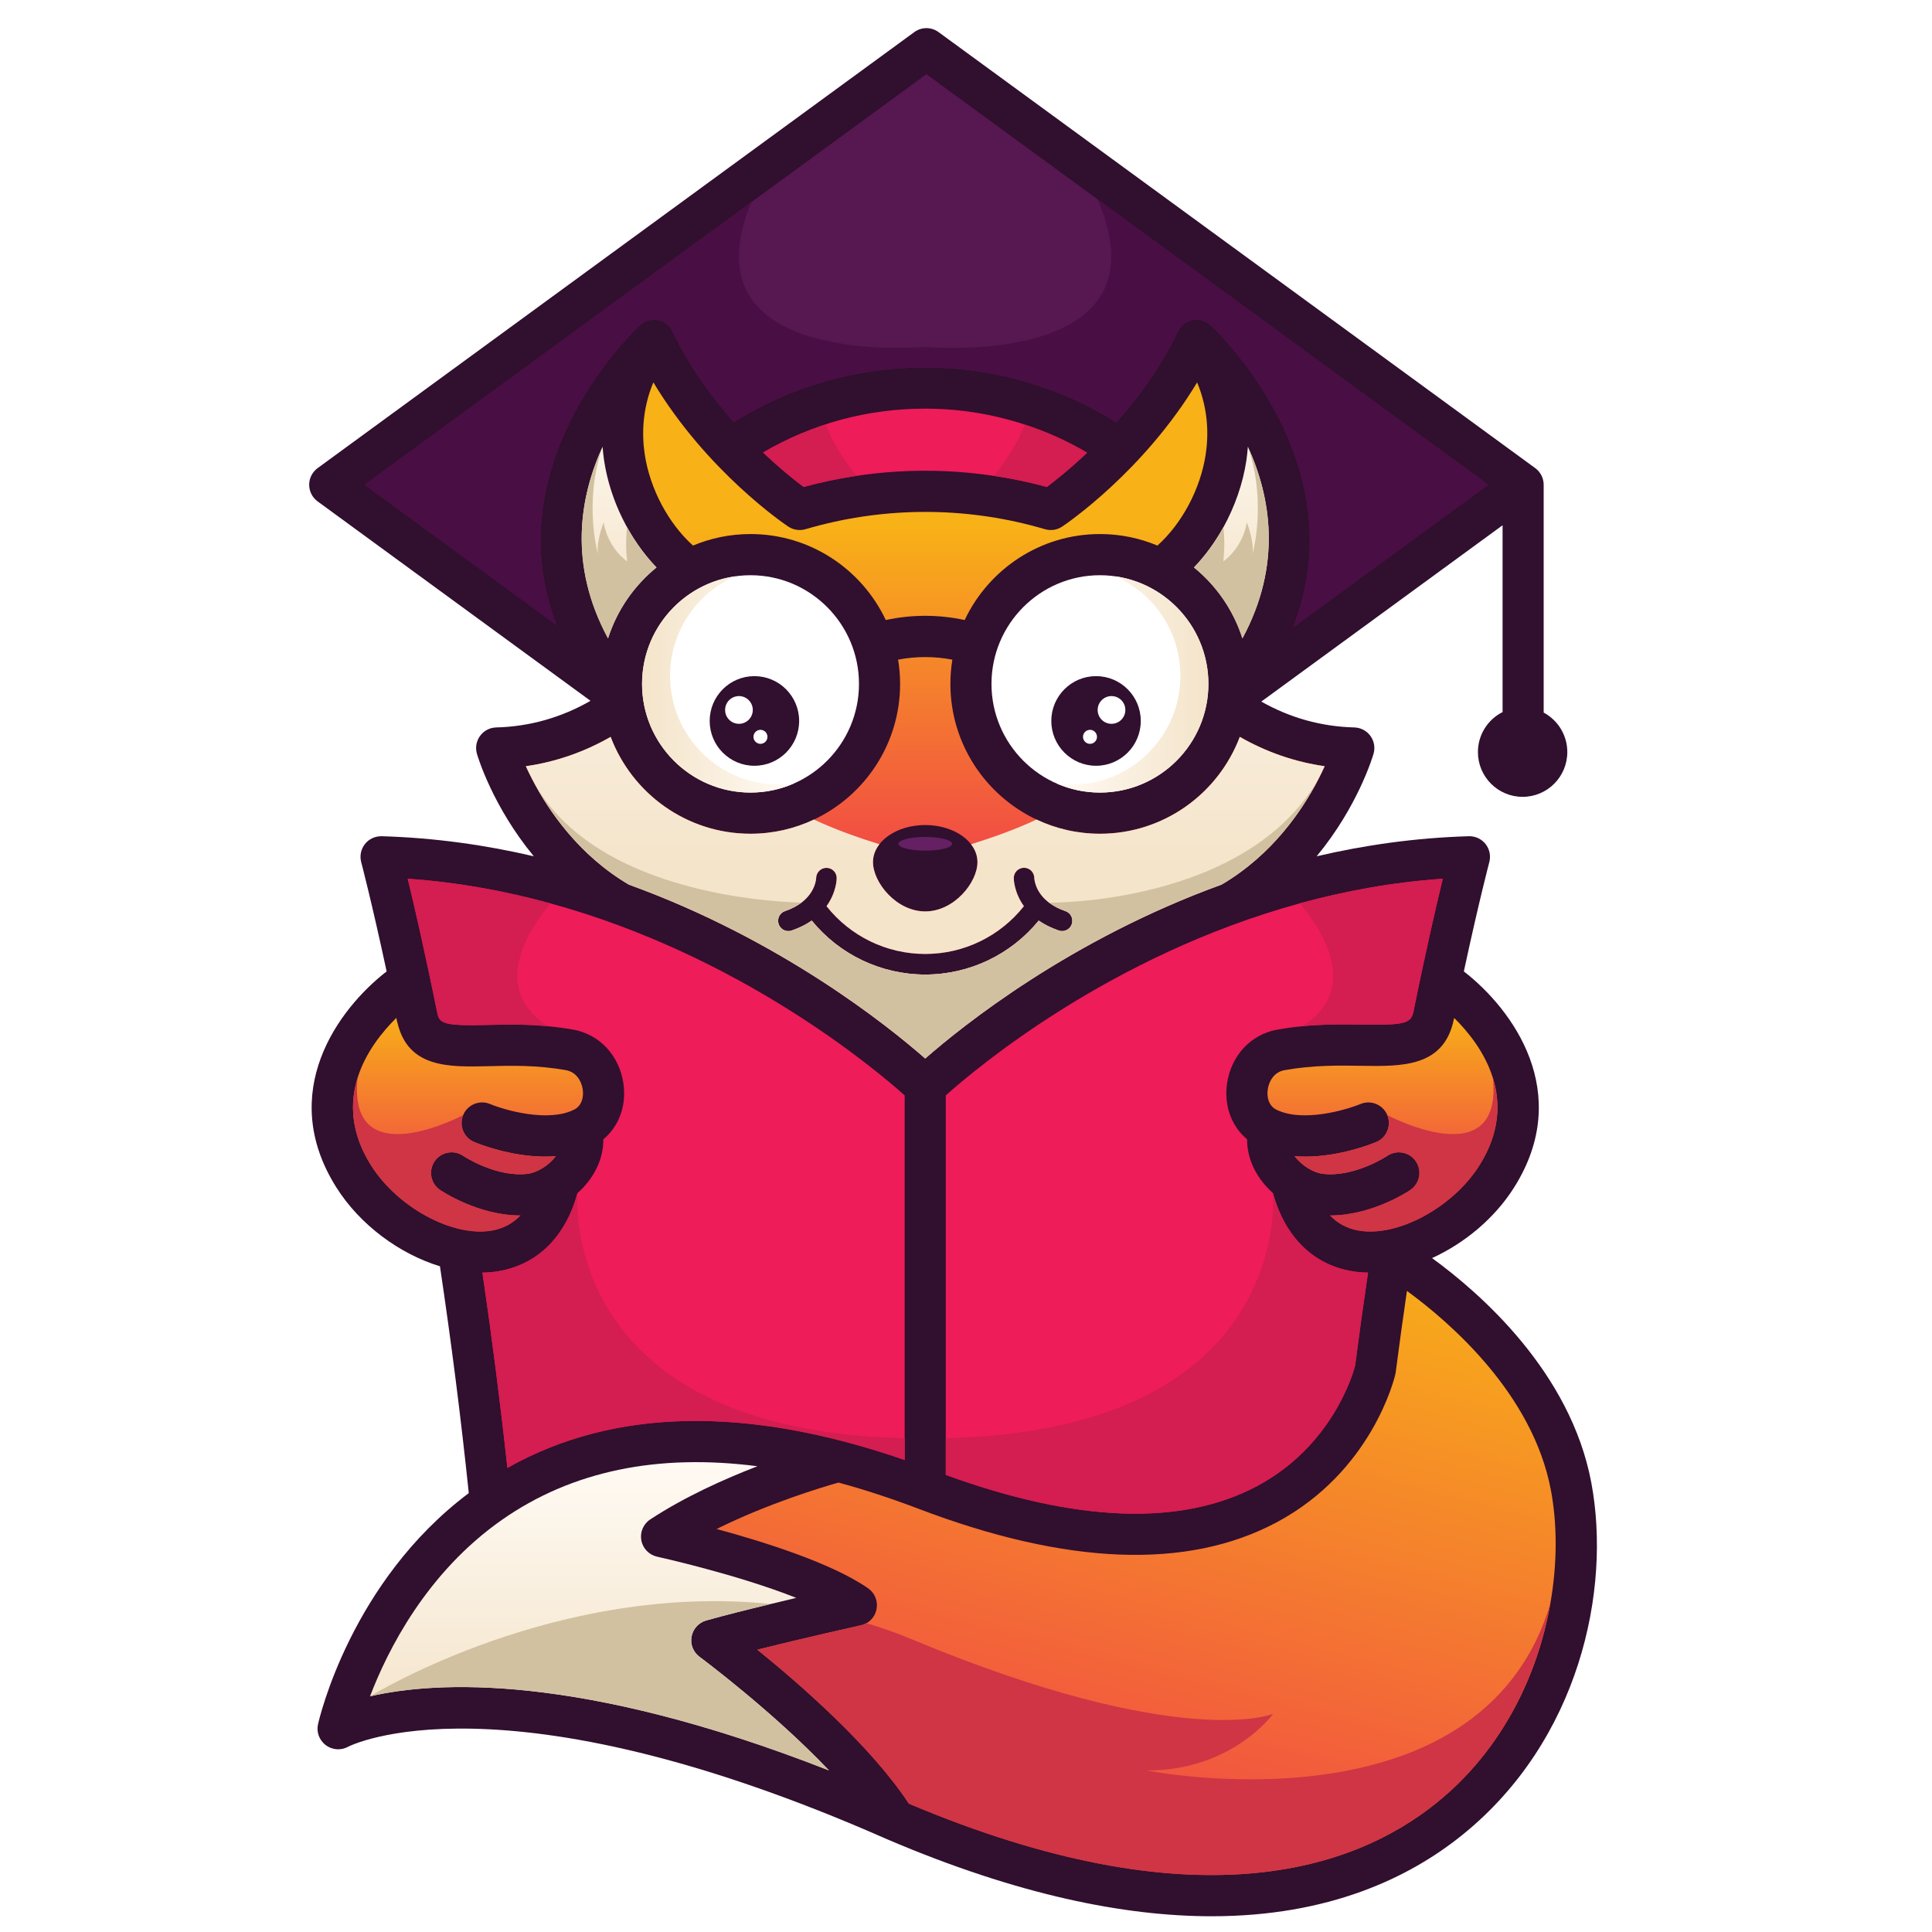 <svg width="512" height="512" viewBox="0 0 512 512" fill="none" xmlns="http://www.w3.org/2000/svg">
<rect x="0" y="0" width="512" height="512" fill="#808080" stroke="none"/>
<g clip-path="url(#clip0_31_617)">
<rect width="512" height="512" fill="white"/>
<path d="M421.702 392.865C416.181 363.575 392.274 342.697 379.506 333.403C388.111 329.482 396.129 322.845 401.293 314.625C417.082 289.506 400.802 267.415 387.935 257.437C391.877 239.117 394.65 228.589 394.684 228.463C395.122 226.799 394.754 225.024 393.687 223.673C392.622 222.323 390.979 221.571 389.263 221.607C375.077 222.02 361.583 223.967 348.931 226.925C359.821 213.751 363.771 200.562 364 199.759C364.475 198.135 364.165 196.384 363.17 195.017C362.173 193.651 360.6 192.824 358.914 192.781C350.138 192.555 341.879 190.23 334.253 185.928L398.198 139.201V188.707C394.326 190.659 391.664 194.665 391.664 199.304C391.664 205.858 396.966 211.171 403.508 211.171C410.049 211.171 415.351 205.858 415.351 199.304C415.351 194.774 412.815 190.838 409.088 188.838V128.466C409.088 126.723 408.258 125.086 406.852 124.058L248.722 8.504C246.81 7.105 244.215 7.105 242.304 8.504L84.171 124.058C82.764 125.086 81.934 126.723 81.934 128.466C81.934 130.212 82.764 131.847 84.171 132.875L156.491 185.724C148.769 190.157 140.388 192.553 131.477 192.781C129.791 192.824 128.218 193.651 127.223 195.019C126.226 196.384 125.919 198.137 126.391 199.762C126.623 200.565 130.577 213.751 141.467 226.925C128.816 223.967 115.326 222.02 101.142 221.607C99.414 221.581 97.783 222.323 96.718 223.673C95.651 225.022 95.281 226.799 95.722 228.463C95.755 228.589 98.526 239.115 102.461 257.432C89.596 267.41 73.312 289.503 89.103 314.625C95.397 324.639 105.919 332.326 116.592 335.578C119.612 355.775 122.177 375.954 124.232 395.69C93.03 419.102 84.626 455.383 84.275 456.956C83.81 459.044 84.628 461.197 86.334 462.487C88.035 463.777 90.359 463.935 92.234 462.917C92.629 462.703 132.518 442.182 235.094 487.422C269.803 502.245 298.127 507.827 321.108 507.827C352.137 507.827 373.419 497.648 387.494 486.307C418.572 461.265 427.069 421.333 421.702 392.865Z" fill="#310F2E"/>
<path fill-rule="evenodd" clip-rule="evenodd" d="M392.074 308.805C385.075 319.952 370.451 327.876 360.146 326.13C357.082 325.614 354.522 324.249 352.467 322.107H352.55C363.66 322.107 373.326 315.655 373.761 315.354C376.254 313.661 376.905 310.279 375.233 307.784C373.558 305.286 370.165 304.631 367.675 306.295C367.595 306.363 358.839 312.134 350.493 311.069C348.056 310.757 344.965 308.887 343.073 306.389C344.024 306.472 344.98 306.513 345.933 306.513C355.096 306.513 363.428 303.186 364.72 302.653C367.498 301.494 368.805 298.3 367.648 295.516C366.491 292.747 363.319 291.426 360.541 292.573C356.673 294.168 345.115 297.551 338.199 294.045C336.13 292.98 335.679 290.594 335.965 288.71C336.277 286.569 337.613 284.112 340.403 283.608C348.029 282.243 354.822 282.354 360.8 282.449C371.595 282.626 382.735 282.803 385.305 270.034C385.319 269.939 385.346 269.845 385.363 269.762C389.133 273.472 393.543 278.957 395.629 285.667C397.696 292.325 397.478 300.211 392.074 308.805Z" fill="url(#paint0_linear_31_617)"/>
<path d="M382.353 232.874C380.649 239.928 377.859 251.933 374.633 267.838V267.867C373.979 271.114 372.822 271.727 360.976 271.535C356.47 271.468 351.146 271.385 345.212 271.945C345.212 271.96 345.198 271.96 345.198 271.96C343.046 272.164 340.798 272.45 338.497 272.86C331.5 274.113 326.273 279.707 325.181 287.13C324.325 293.008 326.367 298.493 330.494 301.931C330.479 307.7 333.393 312.639 337.357 316.187C340.554 327.797 347.949 335.122 358.322 336.883C359.696 337.128 361.112 337.237 362.542 337.249C361.332 345.489 360.173 353.77 359.113 361.956C358.675 363.661 353.244 383.115 333.134 393.823C313.091 404.505 285.333 403.481 250.642 390.863V290.294C258.565 283.187 294.222 253.16 344.448 239.397C356.32 236.135 369.011 233.79 382.353 232.874Z" fill="#EE1C59"/>
<path fill-rule="evenodd" clip-rule="evenodd" d="M255.649 164.318C248.793 162.825 241.601 162.825 234.742 164.318C228.39 150.86 214.712 141.527 198.894 141.527C193.497 141.527 188.35 142.616 183.655 144.582C177.157 138.741 172.252 129.59 170.863 120.409C170.108 115.421 170.11 108.588 173.145 101.326C187.394 125.002 207.933 138.904 208.901 139.549C210.227 140.434 211.873 140.695 213.407 140.257L215.537 139.657C234.943 134.333 255.458 134.333 274.83 139.65L276.982 140.257C278.516 140.695 280.164 140.434 281.49 139.549C282.456 138.904 302.997 125.004 317.251 101.34C320.281 108.595 320.281 115.424 319.526 120.407C318.139 129.59 313.232 138.741 306.734 144.582C302.041 142.616 296.894 141.527 291.497 141.527C275.68 141.527 262.004 150.86 255.649 164.318Z" fill="url(#paint1_linear_31_617)"/>
<path fill-rule="evenodd" clip-rule="evenodd" d="M161.134 169.183C150.585 149.655 153.589 131.787 159.692 118.392C159.784 119.604 159.907 120.821 160.093 122.043C161.696 132.638 166.829 142.931 173.98 150.383C168.039 155.211 163.513 161.719 161.134 169.183Z" fill="url(#paint2_linear_31_617)"/>
<path d="M198.894 152.439C214.743 152.439 227.639 165.361 227.639 181.241C227.639 197.119 214.743 210.039 198.894 210.039C183.045 210.039 170.151 197.119 170.151 181.241C170.151 165.361 183.045 152.439 198.894 152.439Z" fill="white"/>
<path d="M288.095 119.973C283.547 124.298 279.641 127.38 277.422 129.046C272.807 127.79 268.122 126.808 263.412 126.112C246.637 123.588 229.457 124.57 212.969 129.046C210.735 127.38 206.8 124.269 202.212 119.905C215.201 112.293 229.89 108.294 245.1 108.294C254.209 108.294 263.112 109.728 271.58 112.526C277.313 114.381 282.841 116.876 288.095 119.973Z" fill="#EE1C59"/>
<path d="M291.497 152.439C307.346 152.439 320.24 165.361 320.24 181.241C320.24 197.119 307.346 210.039 291.497 210.039C275.648 210.039 262.752 197.119 262.752 181.241C262.752 165.361 275.648 152.439 291.497 152.439Z" fill="white"/>
<path fill-rule="evenodd" clip-rule="evenodd" d="M320.239 181.241C320.239 197.119 307.345 210.039 291.496 210.039C287.413 210.039 283.531 209.178 280.02 207.638C281.339 207.828 282.704 207.925 284.076 207.925C299.925 207.925 312.819 194.99 312.819 179.112C312.819 167.34 305.723 157.189 295.595 152.742C309.511 154.733 320.239 166.753 320.239 181.241Z" fill="url(#paint3_linear_31_617)"/>
<path fill-rule="evenodd" clip-rule="evenodd" d="M170.149 181.241C170.149 197.119 183.043 210.039 198.892 210.039C202.974 210.039 206.856 209.178 210.368 207.638C209.049 207.828 207.686 207.925 206.311 207.925C190.463 207.925 177.569 194.99 177.569 179.112C177.569 167.34 184.662 157.189 194.792 152.742C180.877 154.733 170.149 166.753 170.149 181.241Z" fill="url(#paint4_linear_31_617)"/>
<path fill-rule="evenodd" clip-rule="evenodd" d="M329.255 169.18C326.873 161.719 322.35 155.211 316.414 150.38C319.398 147.272 322.026 143.671 324.189 139.754H324.202C327.224 134.284 329.364 128.212 330.302 122.046C330.479 120.819 330.603 119.592 330.697 118.377C336.81 131.774 339.806 149.645 329.255 169.18Z" fill="url(#paint5_linear_31_617)"/>
<path d="M342.665 166.275C359.971 122.17 321.194 86.522 320.73 86.115C319.452 84.967 317.707 84.49 316.035 84.832C314.348 85.159 312.93 86.277 312.18 87.819C307.676 97.244 301.698 105.375 295.871 111.939C280.663 102.431 263.251 97.395 245.154 97.383H245.101C227.06 97.383 209.647 102.387 194.452 111.871C188.665 105.322 182.717 97.232 178.223 87.819C177.475 86.277 176.059 85.159 174.37 84.832C172.695 84.49 170.953 84.967 169.673 86.115C169.223 86.522 130.788 121.816 147.466 165.62L96.629 128.472L199.108 53.578L245.507 19.664L290.886 52.826L394.401 128.472L342.665 166.275Z" fill="#571750"/>
<path fill-rule="evenodd" clip-rule="evenodd" d="M284.039 244.894C283.656 246.041 282.596 246.749 281.466 246.749C281.18 246.749 280.88 246.71 280.595 246.601C278.458 245.876 276.713 244.962 275.271 243.968C267.919 252.968 256.929 258.262 245.194 258.262C233.457 258.262 222.47 252.968 215.118 243.968C213.676 244.962 211.933 245.876 209.809 246.601C209.508 246.71 209.223 246.749 208.925 246.749C207.793 246.749 206.733 246.041 206.35 244.894C205.861 243.475 206.624 241.921 208.052 241.443C216.031 238.715 216.289 232.918 216.289 232.67C216.331 231.183 217.543 229.995 219.012 229.995H219.053C220.539 230.01 221.737 231.211 221.737 232.699C221.737 232.944 221.667 236.492 219.039 240.146C225.357 248.114 234.943 252.806 245.194 252.806C255.448 252.806 265.032 248.114 271.348 240.146C268.72 236.492 268.654 232.944 268.654 232.699C268.654 231.198 269.879 229.969 271.377 229.969C272.875 229.969 274.085 231.183 274.099 232.67C274.114 232.985 274.4 238.742 282.335 241.443C283.765 241.921 284.527 243.475 284.039 244.894ZM245.194 218.647C250.436 218.647 254.984 220.706 257.338 223.734C258.427 225.141 259.04 226.736 259.04 228.456C259.04 233.873 252.847 241.538 245.194 241.538C237.542 241.538 231.347 233.873 231.347 228.456C231.347 226.736 231.962 225.141 233.051 223.734C235.405 220.706 239.953 218.647 245.194 218.647ZM328.56 195.279C322.895 210.272 308.423 220.951 291.5 220.951C285.496 220.951 279.789 219.602 274.685 217.187C261.22 210.844 251.866 197.119 251.866 181.241C251.866 179.044 252.043 176.901 252.384 174.816C247.658 173.901 242.743 173.901 238.005 174.816C238.346 176.901 238.537 179.044 238.537 181.241C238.537 197.119 229.183 210.856 215.706 217.187C210.6 219.602 204.894 220.951 198.889 220.951C181.966 220.951 167.494 210.272 161.829 195.279C154.777 199.316 147.262 201.92 139.351 203.055C143.095 211.225 151.386 225.442 166.661 234.43C206.868 248.999 235.282 271.824 245.194 280.512C255.107 271.824 283.509 249.014 323.713 234.43C339.083 225.398 347.347 211.212 351.052 203.055C343.141 201.92 335.612 199.316 328.56 195.279Z" fill="url(#paint6_linear_31_617)"/>
<path d="M239.749 290.294V386.908C197.897 372.434 162.552 373.142 134.463 389.008C132.611 371.956 130.392 354.631 127.846 337.249C129.277 337.237 130.692 337.128 132.067 336.883C142.454 335.123 149.835 327.797 153.034 316.187C157.01 312.654 159.91 307.7 159.895 301.931C164.021 298.493 166.078 293.008 165.207 287.13C164.118 279.708 158.888 274.114 151.904 272.86C149.59 272.45 147.357 272.164 145.191 271.96C139.148 271.386 133.742 271.521 129.153 271.63C117.089 271.931 116.424 271.17 115.826 268.18V268.168C112.571 252.096 109.766 239.983 108.051 232.874C121.366 233.803 134.054 236.15 145.929 239.423C196.111 253.175 231.812 283.187 239.749 290.294Z" fill="#EE1C59"/>
<path fill-rule="evenodd" clip-rule="evenodd" d="M98.317 308.81C87.451 291.523 97.54 277.141 105.033 269.755C105.067 269.925 105.098 270.087 105.134 270.257C105.171 270.458 105.214 270.65 105.284 270.963L105.311 270.958C108.111 283.046 118.931 282.801 129.419 282.549C135.445 282.398 142.277 282.231 149.985 283.608C152.785 284.11 154.116 286.574 154.431 288.71C154.709 290.597 154.264 292.988 152.187 294.043C145.273 297.556 133.725 294.171 129.855 292.573C127.084 291.419 123.899 292.733 122.74 295.512C121.583 298.293 122.895 301.489 125.671 302.648C126.965 303.189 135.295 306.511 144.465 306.511C145.409 306.511 146.362 306.47 147.316 306.392C145.43 308.88 142.34 310.752 139.898 311.065C131.539 312.136 122.803 306.358 122.716 306.3C120.228 304.62 116.85 305.277 115.168 307.769C113.481 310.267 114.134 313.657 116.625 315.347C117.07 315.65 126.728 322.105 137.841 322.105C137.868 322.105 137.897 322.103 137.926 322.103C135.869 324.254 133.308 325.607 130.247 326.128C119.933 327.881 105.318 319.947 98.317 308.81Z" fill="url(#paint7_linear_31_617)"/>
<path fill-rule="evenodd" clip-rule="evenodd" d="M219.692 469.182C153.346 443.18 115.279 445.566 98.082 449.538C98.07 449.55 98.056 449.55 98.056 449.55C102.671 437.45 112.992 416.757 133.103 402.717C151.536 389.853 174.193 385.134 200.729 388.57C191.864 391.994 181.421 396.688 172.341 402.649C170.502 403.849 169.563 406.034 169.958 408.202C170.352 410.357 172.015 412.077 174.152 412.54C174.423 412.608 195.16 417.164 211.021 423.454C208.855 423.973 206.568 424.519 204.254 425.076C198.127 426.536 191.864 428.12 187.155 429.441C185.153 430.016 183.641 431.665 183.273 433.726C182.893 435.772 183.723 437.86 185.398 439.087C185.656 439.278 204.717 453.425 219.692 469.182Z" fill="url(#paint8_linear_31_617)"/>
<path fill-rule="evenodd" clip-rule="evenodd" d="M410.85 424.982C407.53 443.862 398.135 463.739 380.665 477.805C358.637 495.567 316.497 509.905 240.866 477.994C230.832 462.703 211.879 446.221 200.688 437.177C213.241 434.054 227.931 430.765 228.136 430.724C228.666 430.603 229.17 430.411 229.632 430.152C230.994 429.388 231.989 428.052 232.289 426.456C232.71 424.328 231.839 422.157 230.056 420.916C220.484 414.259 202.404 408.583 189.905 405.2C203.684 398.367 217.883 394.124 222.2 392.897C228.993 394.737 236.018 397.029 243.262 399.785C282.665 414.805 314.631 416.047 338.256 403.469C363.497 390.018 369.516 365.367 369.745 364.315C369.787 364.123 369.84 363.934 369.869 363.742C370.793 356.567 371.802 349.322 372.85 342.105C384.22 350.401 406.194 369.375 411 394.888C412.675 403.755 412.757 414.204 410.85 424.982Z" fill="url(#paint9_linear_31_617)"/>
<path fill-rule="evenodd" clip-rule="evenodd" d="M284.039 244.894C283.656 246.041 282.596 246.749 281.466 246.749C281.18 246.749 280.88 246.71 280.595 246.601C278.458 245.876 276.713 244.962 275.271 243.968C267.919 252.968 256.929 258.262 245.194 258.262C233.457 258.262 222.47 252.968 215.118 243.968C213.676 244.962 211.933 245.876 209.809 246.601C209.508 246.71 209.223 246.749 208.925 246.749C207.793 246.749 206.733 246.041 206.35 244.894C205.861 243.475 206.624 241.921 208.052 241.443C209.864 240.83 211.265 240.051 212.369 239.22H212.381C216.139 236.368 216.289 232.862 216.289 232.67C216.331 231.183 217.543 229.995 219.012 229.995H219.053C220.539 230.01 221.737 231.211 221.737 232.699C221.737 232.944 221.667 236.492 219.039 240.146C225.357 248.114 234.943 252.806 245.194 252.806C255.448 252.806 265.032 248.114 271.348 240.146C268.72 236.492 268.654 232.944 268.654 232.699C268.654 231.198 269.879 229.969 271.377 229.969C272.875 229.969 274.085 231.183 274.099 232.67C274.114 232.918 274.276 236.409 278.02 239.22C279.123 240.051 280.539 240.83 282.335 241.443C283.765 241.921 284.527 243.475 284.039 244.894ZM328.56 195.279C322.895 210.272 308.423 220.951 291.5 220.951C285.496 220.951 279.789 219.602 274.685 217.187C269.143 219.806 262.798 222.03 257.338 223.734C258.427 225.141 259.04 226.736 259.04 228.456C259.04 233.873 252.847 241.538 245.194 241.538C237.542 241.538 231.347 233.873 231.347 228.456C231.347 226.736 231.962 225.141 233.051 223.734C227.591 222.03 221.246 219.806 215.706 217.187C210.6 219.602 204.894 220.951 198.889 220.951C181.966 220.951 167.494 210.272 161.829 195.279C154.777 199.316 147.262 201.92 139.351 203.055C139.814 204.076 140.358 205.197 140.973 206.382C140.985 206.45 141.026 206.506 141.067 206.574C145.411 214.881 153.402 226.628 166.661 234.43C206.868 248.999 235.282 271.824 245.194 280.512H245.209V280.5C255.133 271.809 283.521 249.014 323.713 234.43C337.069 226.586 345.06 214.84 349.351 206.547C349.39 206.491 349.419 206.424 349.445 206.368C350.06 205.182 350.588 204.076 351.052 203.055C343.141 201.92 335.612 199.316 328.56 195.279Z" fill="url(#paint10_linear_31_617)"/>
<path d="M219.692 469.182C153.346 443.18 115.279 445.566 98.082 449.538C99.459 448.692 147.889 419.293 204.255 425.076C198.127 426.536 191.864 428.12 187.155 429.441C185.153 430.016 183.641 431.665 183.273 433.726C182.893 435.772 183.723 437.86 185.398 439.087C185.656 439.278 204.717 453.425 219.692 469.182Z" fill="#D1C1A0"/>
<path d="M410.85 424.982C407.529 443.862 398.135 463.739 380.664 477.805C358.637 495.567 316.497 509.905 240.866 477.994C230.832 462.703 211.878 446.221 200.688 437.177C213.241 434.054 227.931 430.765 228.136 430.724C228.666 430.603 229.17 430.411 229.632 430.152C233.676 431.367 237.734 432.812 241.778 434.49C313.174 464.202 337.382 454.204 337.382 454.204C337.382 454.204 326.489 469.318 303.794 469.182C303.794 469.182 392.375 486.959 410.85 424.982Z" fill="#CF3544"/>
<path d="M392.074 308.805C385.075 319.952 370.451 327.876 360.146 326.13C357.082 325.614 354.522 324.249 352.467 322.107H352.55C363.66 322.107 373.326 315.655 373.761 315.354C376.254 313.661 376.905 310.279 375.233 307.784C373.558 305.286 370.165 304.631 367.675 306.295C367.595 306.363 358.839 312.134 350.493 311.069C348.056 310.757 344.965 308.887 343.073 306.389C344.024 306.472 344.98 306.513 345.933 306.513C355.096 306.513 363.428 303.186 364.72 302.653C367.498 301.494 368.805 298.3 367.648 295.516C367.648 295.516 398.308 311.862 395.629 285.667C397.696 292.325 397.478 300.211 392.074 308.805Z" fill="#CF3544"/>
<path d="M98.315 308.805C105.313 319.952 119.935 327.876 130.242 326.13C133.306 325.614 135.867 324.249 137.921 322.107H137.839C126.731 322.107 117.063 315.655 116.627 315.354C114.137 313.661 113.484 310.279 115.158 307.784C116.833 305.286 120.221 304.631 122.714 306.295C122.796 306.363 131.549 312.134 139.896 311.069C142.333 310.757 145.423 308.887 147.316 306.389C146.362 306.472 145.411 306.513 144.458 306.513C135.293 306.513 126.961 303.186 125.668 302.653C122.89 301.494 121.583 298.3 122.74 295.516C122.74 295.516 92.081 311.862 94.762 285.667C92.693 292.325 92.911 300.211 98.315 308.805Z" fill="#CF3544"/>
<path d="M278.02 239.22C279.123 240.051 280.539 240.83 282.335 241.443C283.765 241.921 284.527 243.475 284.038 244.894C283.656 246.041 282.596 246.749 281.466 246.749C281.18 246.749 280.88 246.71 280.595 246.601C278.458 245.876 276.713 244.962 275.271 243.968C267.919 252.968 256.929 258.262 245.194 258.262C233.457 258.262 222.47 252.968 215.118 243.968C213.676 244.962 211.933 245.876 209.809 246.601C209.508 246.71 209.223 246.749 208.925 246.749C207.793 246.749 206.732 246.041 206.35 244.894C205.861 243.475 206.624 241.921 208.052 241.443C209.864 240.83 211.265 240.051 212.369 239.22C211.239 239.069 158.167 238.861 141.067 206.574C145.411 214.881 153.402 226.628 166.661 234.43C206.868 248.999 235.282 271.824 245.194 280.512H245.209V280.5C255.133 271.809 283.521 249.014 323.713 234.43C337.069 226.586 345.06 214.84 349.351 206.547C330.019 239.872 278.02 239.22 278.02 239.22Z" fill="#D1C1A0"/>
<path d="M329.255 169.18C326.873 161.719 322.35 155.211 316.414 150.38C319.398 147.272 322.026 143.671 324.189 139.754H324.202C324.202 139.754 324.773 143.615 324.202 148.772C324.202 148.772 329.211 145.443 330.423 138.457C330.423 138.457 332.386 143.314 331.936 146.809C331.936 146.809 335.818 133.152 330.697 118.377C336.81 131.774 339.806 149.645 329.255 169.18Z" fill="#D1C1A0"/>
<path d="M161.134 169.18C163.518 161.719 168.039 155.211 173.975 150.38C170.991 147.272 168.365 143.671 166.199 139.754H166.187C166.187 139.754 165.614 143.615 166.187 148.772C166.187 148.772 161.175 145.443 159.965 138.457C159.965 138.457 158.003 143.314 158.453 146.809C158.453 146.809 154.573 133.152 159.692 118.377C153.579 131.774 150.583 149.645 161.134 169.18Z" fill="#D1C1A0"/>
<path d="M302.315 191.059C302.315 197.619 297.01 202.937 290.464 202.937C283.918 202.937 278.608 197.619 278.608 191.059C278.608 184.5 283.918 179.183 290.464 179.183C297.01 179.183 302.315 184.5 302.315 191.059Z" fill="#310F2E"/>
<path d="M290.713 195.269C290.713 196.295 289.883 197.127 288.862 197.127C287.838 197.127 287.006 196.295 287.006 195.269C287.006 194.243 287.838 193.412 288.862 193.412C289.883 193.412 290.713 194.243 290.713 195.269Z" fill="white"/>
<path d="M298.23 188.145C298.23 190.174 296.587 191.821 294.561 191.821C292.533 191.821 290.89 190.174 290.89 188.145C290.89 186.115 292.533 184.469 294.561 184.469C296.587 184.469 298.23 186.115 298.23 188.145Z" fill="white"/>
<path d="M188.074 191.059C188.074 197.619 193.379 202.937 199.925 202.937C206.474 202.937 211.781 197.619 211.781 191.059C211.781 184.5 206.474 179.183 199.925 179.183C193.379 179.183 188.074 184.5 188.074 191.059Z" fill="#310F2E"/>
<path d="M199.676 195.269C199.676 196.295 200.506 197.127 201.53 197.127C202.553 197.127 203.384 196.295 203.384 195.269C203.384 194.243 202.553 193.412 201.53 193.412C200.506 193.412 199.676 194.243 199.676 195.269Z" fill="white"/>
<path d="M192.162 188.145C192.162 190.174 193.803 191.821 195.83 191.821C197.856 191.821 199.497 190.174 199.497 188.145C199.497 186.115 197.856 184.469 195.83 184.469C193.803 184.469 192.162 186.115 192.162 188.145Z" fill="white"/>
<path d="M288.095 119.973C283.547 124.298 279.641 127.38 277.422 129.046C272.807 127.79 268.122 126.808 263.412 126.112L263.398 126.098C263.398 126.098 268.546 120.246 271.58 112.526C277.313 114.381 282.841 116.876 288.095 119.973Z" fill="#D41D50"/>
<path d="M202.294 119.973C206.842 124.298 210.748 127.38 212.969 129.046C217.582 127.79 222.267 126.808 226.979 126.112L226.991 126.098C226.991 126.098 221.846 120.246 218.809 112.526C213.078 114.381 207.548 116.876 202.294 119.973Z" fill="#D41D50"/>
<path d="M394.399 128.472L290.884 52.826C310.356 98.011 245.152 91.929 245.152 91.929C245.152 91.929 180.673 97.914 199.106 53.578L96.627 128.472L147.465 165.62C130.786 121.816 169.221 86.522 169.671 86.115C170.951 84.967 172.694 84.49 174.369 84.832C176.058 85.159 177.473 86.277 178.221 87.819C182.715 97.232 188.664 105.322 194.45 111.871C209.645 102.387 227.058 97.383 245.099 97.383H245.152C263.25 97.395 280.662 102.431 295.869 111.939C301.697 105.375 307.674 97.244 312.178 87.819C312.928 86.277 314.346 85.159 316.033 84.832C317.705 84.49 319.45 84.967 320.728 86.115C321.193 86.522 359.969 122.17 342.663 166.275L394.399 128.472Z" fill="#490E44"/>
<path d="M362.544 337.255C361.332 345.495 360.173 353.776 359.113 361.96C358.677 363.664 353.244 383.119 333.134 393.827C313.093 404.511 285.333 403.488 250.641 390.869V381.142C284.583 380.364 305.279 371.4 317.902 360.364C320.145 358.4 322.146 356.353 323.918 354.28C327.933 349.588 330.767 344.716 332.768 340.107C333.978 337.282 334.891 334.539 335.559 332.003C337.969 322.903 337.357 316.19 337.357 316.19C340.556 327.801 347.949 335.126 358.324 336.887C359.698 337.131 361.114 337.24 362.544 337.255Z" fill="#D41D50"/>
<path d="M382.353 232.874C380.649 239.928 377.859 251.933 374.633 267.838V267.867C373.98 271.114 372.823 271.727 360.976 271.535C356.47 271.468 351.146 271.385 345.212 271.945C361.536 261.441 348.859 244.499 344.448 239.397C356.32 236.135 369.011 233.79 382.353 232.874Z" fill="#D41D50"/>
<path d="M129.153 271.629C117.089 271.93 116.424 271.168 115.826 268.179V268.166C112.571 252.094 109.766 239.982 108.051 232.872C121.366 233.801 134.054 236.149 145.929 239.422C141.476 244.551 128.882 261.469 145.191 271.959C139.148 271.384 133.742 271.52 129.153 271.629Z" fill="#D41D50"/>
<path d="M239.75 381.144V386.913C197.897 372.439 162.552 373.15 134.465 389.016C132.614 371.962 130.395 354.636 127.846 337.257C129.277 337.242 130.692 337.133 132.067 336.889C142.456 335.128 149.835 327.803 153.037 316.192C153.037 316.192 152.41 323.11 154.941 332.427C155.556 334.691 156.357 337.107 157.405 339.59C158.414 341.964 159.627 344.42 161.122 346.874C162.47 349.124 164.036 351.362 165.89 353.572C177.38 367.514 199.042 380.216 239.75 381.144Z" fill="#D41D50"/>
<path d="M252.338 223.616C252.338 224.62 249.146 225.434 245.209 225.434C241.269 225.434 238.08 224.62 238.08 223.616C238.08 222.612 241.269 221.797 245.209 221.797C249.146 221.797 252.338 222.612 252.338 223.616Z" fill="#642063"/>
</g>
<defs>
<linearGradient id="paint0_linear_31_617" x1="366.364" y1="267.762" x2="366.364" y2="334.741" gradientUnits="userSpaceOnUse">
<stop stop-color="#F8B117"/>
<stop offset="1" stop-color="#EE1C59"/>
</linearGradient>
<linearGradient id="paint1_linear_31_617" x1="245.194" y1="139.625" x2="245.194" y2="265.367" gradientUnits="userSpaceOnUse">
<stop stop-color="#F8B117"/>
<stop offset="1" stop-color="#EE1C59"/>
</linearGradient>
<linearGradient id="paint2_linear_31_617" x1="164.067" y1="102.843" x2="164.067" y2="163.416" gradientUnits="userSpaceOnUse">
<stop stop-color="#FFFAF3"/>
<stop offset="1" stop-color="#F4E4CA"/>
</linearGradient>
<linearGradient id="paint3_linear_31_617" x1="280.021" y1="181.389" x2="320.24" y2="181.389" gradientUnits="userSpaceOnUse">
<stop stop-color="#FFFAF3"/>
<stop offset="1" stop-color="#F4E4CA"/>
</linearGradient>
<linearGradient id="paint4_linear_31_617" x1="210.368" y1="181.389" x2="170.148" y2="181.389" gradientUnits="userSpaceOnUse">
<stop stop-color="#FFFAF3"/>
<stop offset="1" stop-color="#F4E4CA"/>
</linearGradient>
<linearGradient id="paint5_linear_31_617" x1="326.327" y1="102.84" x2="326.327" y2="163.417" gradientUnits="userSpaceOnUse">
<stop stop-color="#FFFAF3"/>
<stop offset="1" stop-color="#F4E4CA"/>
</linearGradient>
<linearGradient id="paint6_linear_31_617" x1="245.202" y1="139.625" x2="245.202" y2="265.367" gradientUnits="userSpaceOnUse">
<stop stop-color="#F8B117"/>
<stop offset="1" stop-color="#EE1C59"/>
</linearGradient>
<linearGradient id="paint7_linear_31_617" x1="124.027" y1="267.76" x2="124.027" y2="334.74" gradientUnits="userSpaceOnUse">
<stop stop-color="#F8B117"/>
<stop offset="1" stop-color="#EE1C59"/>
</linearGradient>
<linearGradient id="paint8_linear_31_617" x1="158.876" y1="387.806" x2="158.876" y2="457.341" gradientUnits="userSpaceOnUse">
<stop stop-color="#FFFAF3"/>
<stop offset="1" stop-color="#F4E4CA"/>
</linearGradient>
<linearGradient id="paint9_linear_31_617" x1="326.03" y1="315.816" x2="262.863" y2="560.707" gradientUnits="userSpaceOnUse">
<stop stop-color="#F8B117"/>
<stop offset="1" stop-color="#EE1C59"/>
</linearGradient>
<linearGradient id="paint10_linear_31_617" x1="245.202" y1="128.308" x2="245.202" y2="230.959" gradientUnits="userSpaceOnUse">
<stop stop-color="#FFFAF3"/>
<stop offset="1" stop-color="#F4E4CA"/>
</linearGradient>
<clipPath id="clip0_31_617">
<rect width="512" height="512" fill="white"/>
</clipPath>
</defs>
</svg>
